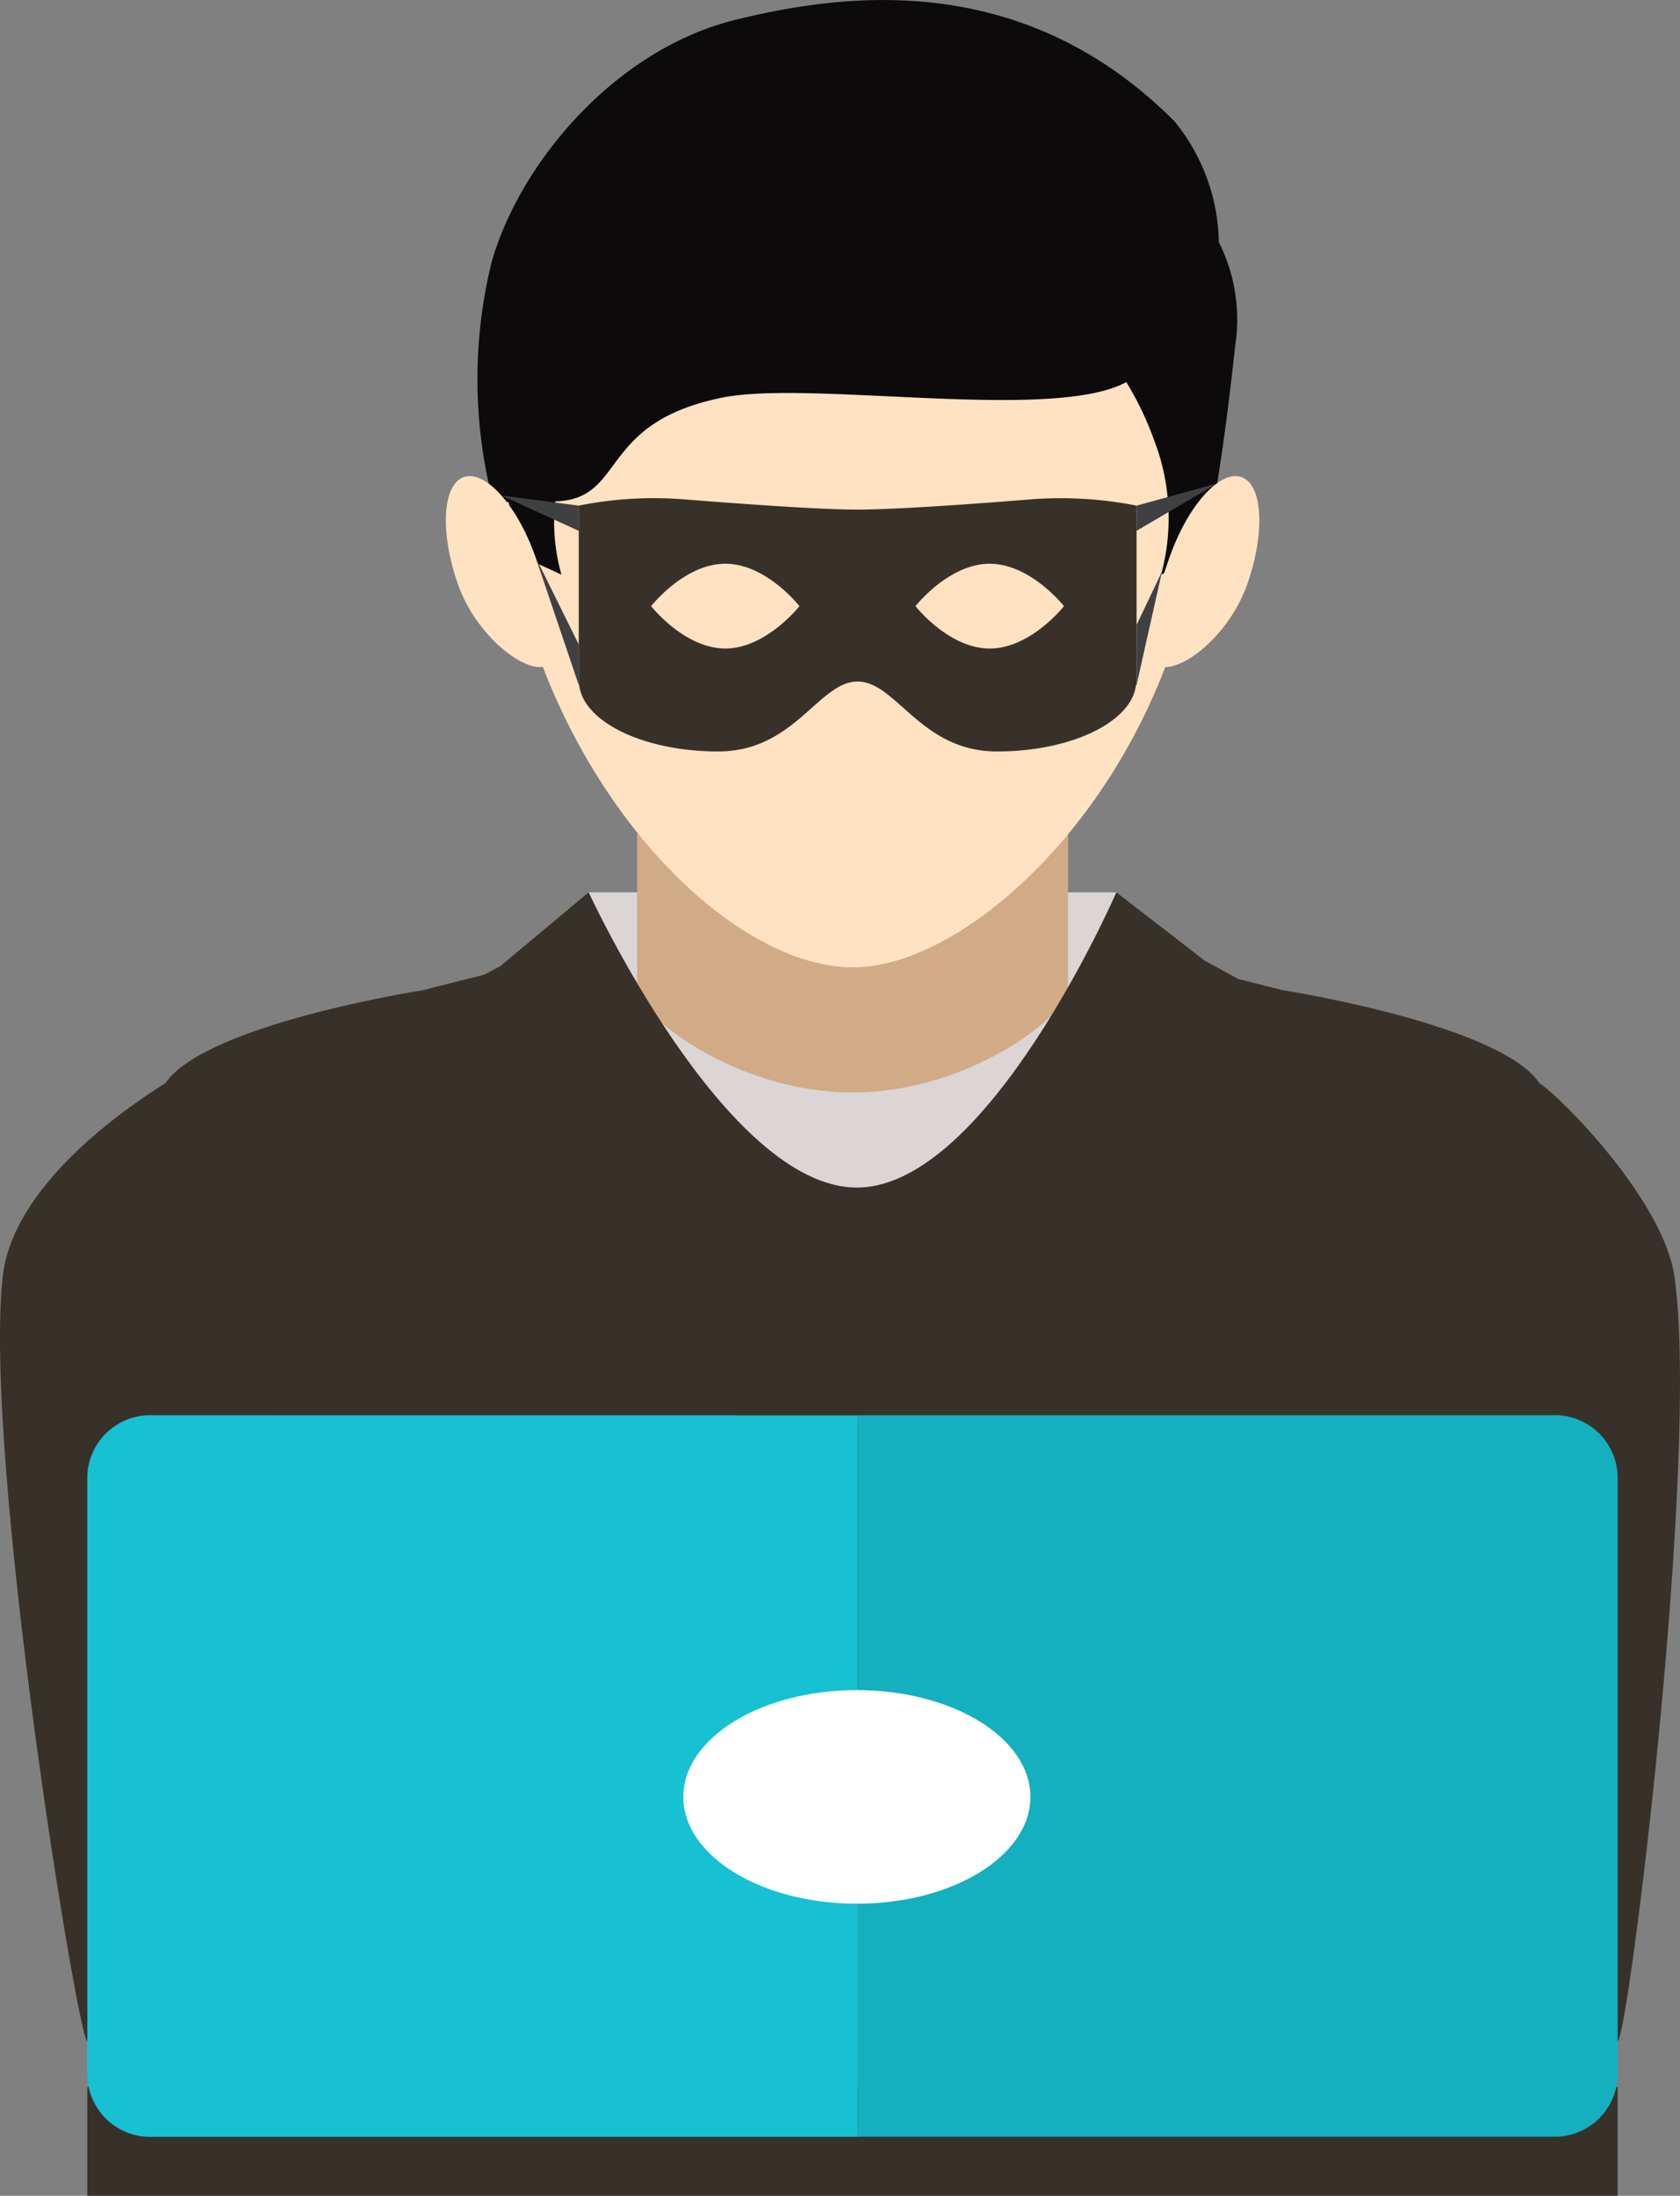 <svg xmlns="http://www.w3.org/2000/svg" xmlns:xlink="http://www.w3.org/1999/xlink" width="75" height="98" viewBox="0 0 75 98"><rect x="0" y="0" width="75" height="98" fill="#808080" stroke="none"/><defs><style>.a{fill:none;}.b{fill:#38312a;}.c{clip-path:url(#a);}.d{fill:#dbd5d5;}.e{fill:#d1ab86;}.f{fill:#ffe2c2;}.g{fill:#0c0a0a;}.h{fill:#3e4042;}.i{fill:#16c1d1;}.j{fill:#14b0bf;}.k{fill:#fff;}</style><clipPath id="a"><rect class="a" width="75" height="98"/></clipPath></defs><rect class="b" width="68.32" height="4.847" transform="translate(3.897 93.153)"/><g class="c"><path class="d" d="M88.29,174.929l16.532-26.252-7.167-6.138H74.1l-7.565,8.867,18.413,25.425c1.1-.68,2.217-1.308,3.344-1.9" transform="translate(-47.818 -102.714)"/><path class="e" d="M101.116,116.717V128.3c0,1.024,4.307,4.564,9.619,4.564s9.619-3.54,9.619-4.564V116.717Z" transform="translate(-72.673 -84.107)"/><path class="f" d="M110.868,39.6C109.684,51.148,100.9,59.72,95.329,59.72c-5.966,0-14.144-8.81-15.54-20.123-1.362-11.029,6.957-16.637,15.54-16.637S112,28.542,110.868,39.6" transform="translate(-57.239 -16.546)"/><path class="g" d="M76.359,11.691c1.267-4.427,5.515-9.5,10.925-10.817,4.537-1.1,12.668-2.381,19.563,4.546a8.754,8.754,0,0,1,1.975,5.388,7.678,7.678,0,0,1,.73,4.625c-.788,7.3-1.461,9.361-1.461,9.361l-1.847.852a9.619,9.619,0,0,0-.3-5.971,14.072,14.072,0,0,0-1.253-2.622c-3.263,1.79-14.089-.1-18.032.692-5.6,1.13-4.277,4.543-7.461,4.632a8.6,8.6,0,0,0,.276,3.269l-1.847-.852a21.545,21.545,0,0,1-.513-2.385c-.439,0-.69-.005-.69-.005a21.839,21.839,0,0,1-.064-10.712" transform="translate(-54.41 0)"/><path class="f" d="M74.755,79.669c.808,2.31,1.432,4.533.473,4.866s-3.131-1.358-3.94-3.665-.691-4.448.265-4.777,2.394,1.267,3.2,3.575" transform="translate(-50.847 -54.802)"/><path class="f" d="M183.169,79.669c-.809,2.31-1.432,4.533-.47,4.866s3.134-1.358,3.941-3.665.691-4.448-.265-4.777-2.393,1.267-3.205,3.575" transform="translate(-130.956 -54.802)"/><path class="b" d="M68.717,151.046c-1.78-2.628-11.457-4.139-11.457-4.139l-1.968-.494-1.509-.822-3.946-3.051s-5.694,13.128-11.551,13.177c-5.914.049-12.006-13.177-12.006-13.177l-3.95,3.3-.7.373-2.778.7s-9.677,1.511-11.461,4.139c-1.123.713-6.787,4.292-7.269,8.64-.892,8.027,3.359,34.059,3.774,34.121.572.1,25.258-15.373,29.985-15.386,6.1.013,31.612,15.386,38.336,15.386.456,0,3.688-26,2.536-34.121-.482-3.4-5.092-8.042-6.036-8.64" transform="translate(0 -102.715)"/><path class="b" d="M112.034,79.634c-2.8.224-6.109.457-7.735.457s-4.982-.237-7.791-.46a17,17,0,0,0-4.66.282v8h.018c.186,1.657,2.889,2.973,6.207,2.973,3.415,0,4.484-3.121,6.222-3.121s2.809,3.121,6.225,3.121c3.318,0,6.018-1.316,6.206-2.973h.025v-8a17.493,17.493,0,0,0-4.716-.28M98.392,86.29c-1.83,0-3.313-1.891-3.313-1.891s1.483-1.892,3.313-1.892S101.7,84.4,101.7,84.4s-1.485,1.891-3.313,1.891m11.806,0c-1.828,0-3.312-1.891-3.312-1.891s1.484-1.892,3.312-1.892S113.51,84.4,113.51,84.4s-1.484,1.891-3.312,1.891" transform="translate(-66.011 -57.347)"/><path class="h" d="M180.375,93.685l1.137-2.379-1.137,5.062Z" transform="translate(-129.636 -65.795)"/><path class="h" d="M86.921,94.709,84.993,89,86.921,92.9Z" transform="translate(-61.085 -64.137)"/><path class="h" d="M180.375,78.212l3.6-.992-3.6,2.117Z" transform="translate(-129.636 -55.645)"/><path class="h" d="M83.029,79.6l-3.451-.455,3.451,1.579Z" transform="translate(-57.193 -57.032)"/><path class="i" d="M16.668,226.074a2.805,2.805,0,0,0-2.815,2.8v26.606a2.805,2.805,0,0,0,2.815,2.8H48.243v-32.2Z" transform="translate(-9.956 -162.91)"/><path class="j" d="M167.225,226.074H136.109v32.2h31.116a2.805,2.805,0,0,0,2.814-2.8V228.87a2.805,2.805,0,0,0-2.814-2.8" transform="translate(-97.822 -162.91)"/><path class="k" d="M123.939,274.749c0,2.632-3.469,4.766-7.747,4.766s-7.747-2.133-7.747-4.766,3.469-4.766,7.747-4.766,7.747,2.134,7.747,4.766" transform="translate(-77.939 -194.551)"/></g></svg>